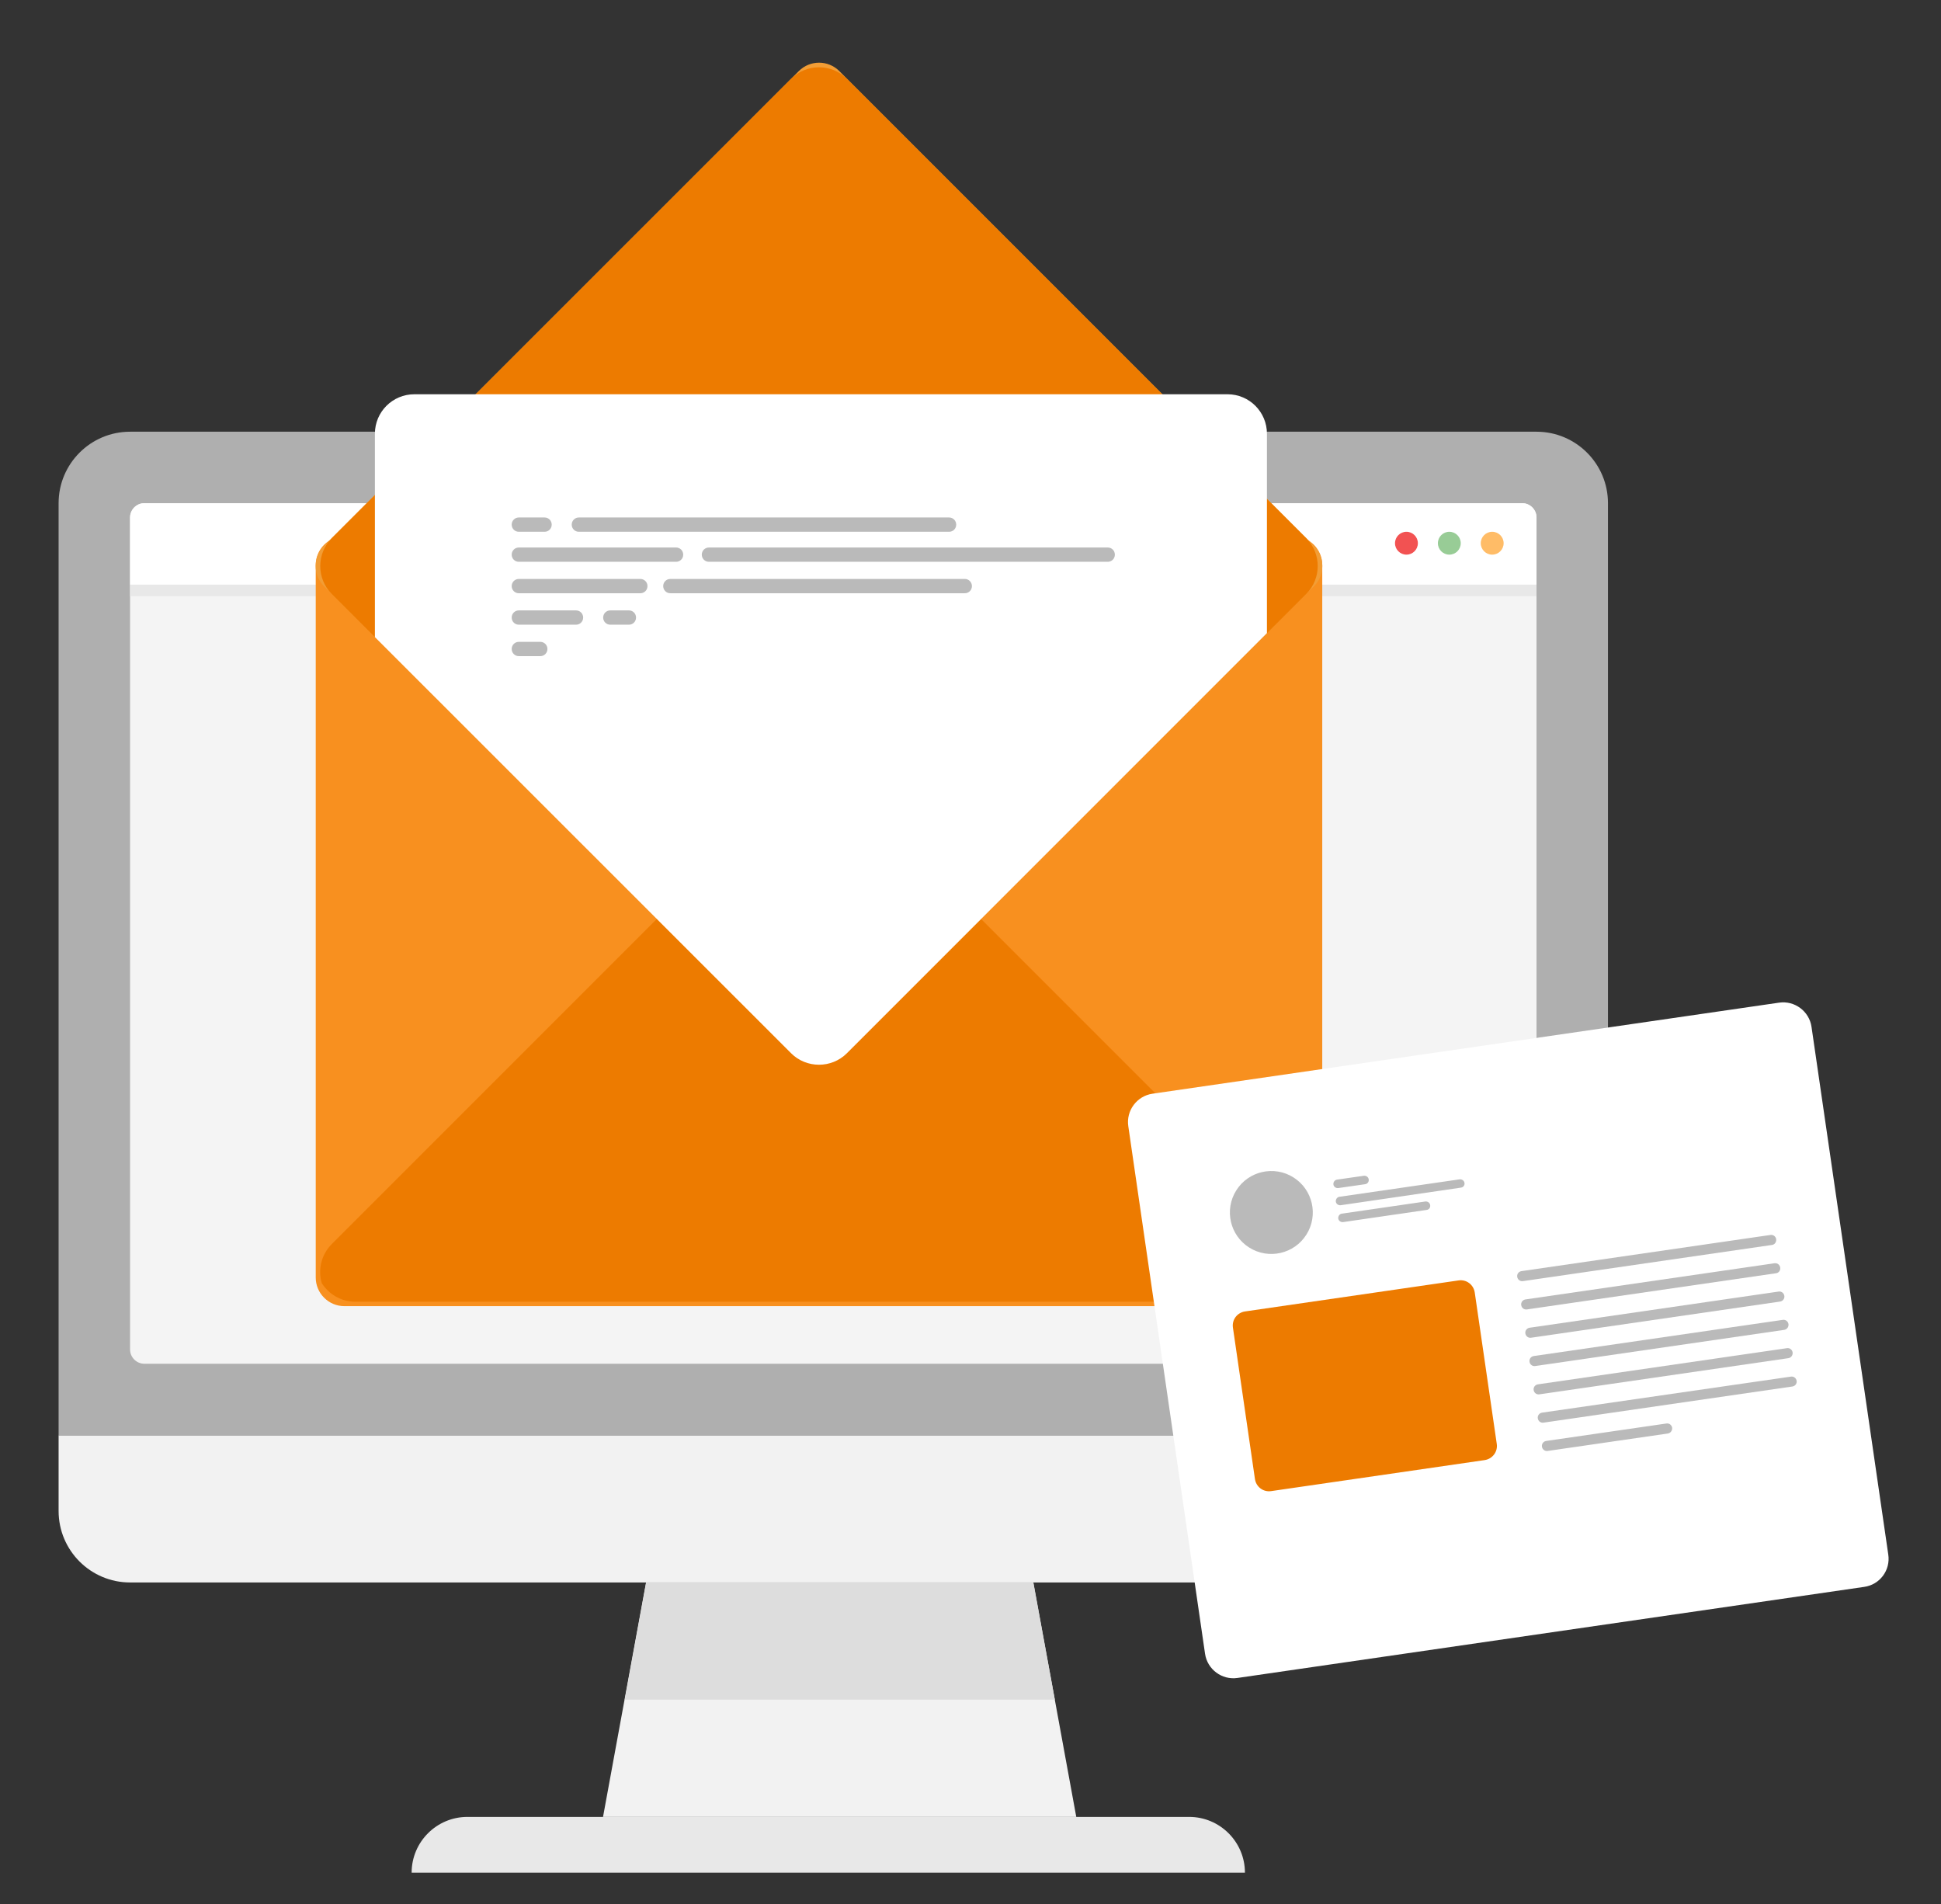<?xml version="1.0" encoding="utf-8"?>
<!-- Generator: Adobe Illustrator 26.1.0, SVG Export Plug-In . SVG Version: 6.00 Build 0)  -->
<svg version="1.1" xmlns="http://www.w3.org/2000/svg" xmlns:xlink="http://www.w3.org/1999/xlink" x="0px" y="0px" width="1358px"
	 height="1332px" viewBox="0 0 1358 1332" enable-background="new 0 0 1358 1332" xml:space="preserve">
<rect x="0" y="0" width="1358" height="1332" fill="#333333" stroke="none"/>
<g id="BG">
</g>
<g id="Artwork">
	<g>
		<g>
			<path fill="#F2F2F2" d="M41,1004v53c0,27.6,22.4,50,50,50h984c27.6,0,50-22.4,50-50v-53H41z"/>
		</g>
		<g>
			<path fill="#AFAFAF" d="M1125,352c0-27.6-22.4-50-50-50H91c-27.6,0-50,22.4-50,50v652h1084V352z"/>
		</g>
		<g>
			<path fill="#F4F4F4" d="M91,944V362c0-5.5,4.5-10,10-10h964c5.5,0,10,4.5,10,10v582c0,5.5-4.5,10-10,10H101
				C95.5,954,91,949.5,91,944z"/>
		</g>
		<g>
			<path fill="#F2F2F2" d="M753,1271c-110.4,0-220.7,0-331.1,0c10-54.7,20.1-109.3,30.1-164c90.3,0,180.6,0,270.9,0
				C733,1161.7,743,1216.3,753,1271z"/>
		</g>
		<g>
			<path fill="#E8E8E8" d="M832,1271H327c-21.5,0-39,17.5-39,39l0,0h583l0,0C871,1288.5,853.5,1271,832,1271z"/>
		</g>
		<g>
			<path fill="#DDDDDD" d="M738,1189c-5-27.3-10-54.7-15-82c-90.3,0-180.6,0-270.9,0c-5,27.3-10,54.7-15,82H738z"/>
		</g>
		<g>
			<path fill="#FFFFFF" d="M1065,352H101c-5.5,0-10,4.5-10,10v47h984v-47C1075,356.5,1070.5,352,1065,352z"/>
		</g>
		<g>
			<circle fill="#FFBC67" cx="1044" cy="380" r="8"/>
		</g>
		<g>
			<circle fill="#98CC96" cx="1014" cy="380" r="8"/>
		</g>
		<g>
			<circle fill="#F25252" cx="984" cy="380" r="8"/>
		</g>
		<g>
			<rect x="91" y="409" fill="#E8E8E8" width="984" height="8"/>
		</g>
		<g>
			<g>
				<path fill="#F8901F" d="M905.1,913.7H240.9c-11,0-20-9-20-20V395.2c0-11,9-20,20-20h664.2c11,0,20,9,20,20v498.5
					C925.1,904.7,916.1,913.7,905.1,913.7z"/>
			</g>
			<g>
				<path fill="#F29D35" d="M558.9,742.2L226.7,410.1c-7.8-7.8-7.8-20.5,0-28.3L558.9,49.7c7.8-7.8,20.5-7.8,28.3,0l332.1,332.1
					c7.8,7.8,7.8,20.5,0,28.3L587.1,742.2C579.4,750,566.6,750,558.9,742.2z"/>
			</g>
			<g>
				<path fill="#ED7B00" d="M913.9,415.5L592.5,736.8c-10.7,10.7-28.3,10.7-39,0L232.1,415.5c-10.7-10.7-10.7-28.3,0-39L553.5,55.1
					c10.7-10.7,28.3-10.7,39,0l321.4,321.4C924.6,387.2,924.6,404.7,913.9,415.5z"/>
			</g>
			<g>
				<path fill="#ED7B00" d="M248.5,910.6h649c9.8,0,18.4-5.2,23.3-13c2.7-9.4,0.4-19.9-7-27.3L592.5,549
					c-10.7-10.7-28.3-10.7-39.1,0L232.1,870.3c-7.4,7.4-9.7,17.9-7,27.3C230.1,905.4,238.7,910.6,248.5,910.6z"/>
			</g>
			<g>
				<path fill="#FFFFFF" d="M886.4,303.4v139.5L592.5,736.8c-10.7,10.7-28.3,10.7-39,0L262.3,445.7V303.4
					c0-15.3,12.4-27.6,27.6-27.6h568.9C874.1,275.8,886.4,288.2,886.4,303.4z"/>
			</g>
		</g>
		<g>
			<g>
				<path fill="#BABABA" d="M381,372h-18c-2.8,0-5-2.2-5-5l0,0c0-2.8,2.2-5,5-5h18c2.8,0,5,2.2,5,5l0,0C386,369.8,383.8,372,381,372
					z"/>
			</g>
			<g>
				<path fill="#BABABA" d="M664,372H405c-2.8,0-5-2.2-5-5l0,0c0-2.8,2.2-5,5-5h259c2.8,0,5,2.2,5,5l0,0
					C669,369.8,666.8,372,664,372z"/>
			</g>
			<g>
				<path fill="#BABABA" d="M473,393H363c-2.8,0-5-2.2-5-5l0,0c0-2.8,2.2-5,5-5h110c2.8,0,5,2.2,5,5l0,0
					C478,390.8,475.8,393,473,393z"/>
			</g>
			<g>
				<path fill="#BABABA" d="M775,393H496c-2.8,0-5-2.2-5-5l0,0c0-2.8,2.2-5,5-5h279c2.8,0,5,2.2,5,5l0,0
					C780,390.8,777.8,393,775,393z"/>
			</g>
			<g>
				<path fill="#BABABA" d="M448,415h-85c-2.8,0-5-2.2-5-5l0,0c0-2.8,2.2-5,5-5h85c2.8,0,5,2.2,5,5l0,0C453,412.8,450.8,415,448,415
					z"/>
			</g>
			<g>
				<path fill="#BABABA" d="M675,415H469c-2.8,0-5-2.2-5-5l0,0c0-2.8,2.2-5,5-5h206c2.8,0,5,2.2,5,5l0,0
					C680,412.8,677.8,415,675,415z"/>
			</g>
			<g>
				<path fill="#BABABA" d="M403,437h-40c-2.8,0-5-2.2-5-5l0,0c0-2.8,2.2-5,5-5h40c2.8,0,5,2.2,5,5l0,0C408,434.8,405.8,437,403,437
					z"/>
			</g>
			<g>
				<path fill="#BABABA" d="M440,437h-13c-2.8,0-5-2.2-5-5l0,0c0-2.8,2.2-5,5-5h13c2.8,0,5,2.2,5,5l0,0C445,434.8,442.8,437,440,437
					z"/>
			</g>
			<g>
				<path fill="#BABABA" d="M378,459h-15c-2.8,0-5-2.2-5-5l0,0c0-2.8,2.2-5,5-5h15c2.8,0,5,2.2,5,5l0,0C383,456.8,380.8,459,378,459
					z"/>
			</g>
		</g>
		<g>
			<g>
				<path fill="#FFFFFF" d="M1304.2,1110.1l-438.4,63.7c-10.9,1.6-21.1-6-22.7-16.9l-53.7-369.1c-1.6-10.9,6-21.1,16.9-22.7
					l438.4-63.7c10.9-1.6,21.1,6,22.7,16.9l53.7,369.1C1322.8,1098.4,1315.2,1108.6,1304.2,1110.1z"/>
			</g>
			<g>
				<path fill="#ED7B00" d="M1038.7,1021.4l-149.4,21.7c-5.5,0.8-10.5-3-11.3-8.5l-15.4-105.9c-0.8-5.5,3-10.5,8.5-11.3l149.4-21.7
					c5.5-0.8,10.5,3,11.3,8.5l15.4,105.9C1048,1015.5,1044.2,1020.6,1038.7,1021.4z"/>
			</g>
			<g>
				<path fill="#BABABA" d="M1239.7,870.9l-174.2,25.3c-1.9,0.3-3.7-1-4-3l0,0c-0.3-1.9,1-3.7,3-4l174.2-25.3c1.9-0.3,3.7,1,4,3l0,0
					C1242.9,868.9,1241.6,870.7,1239.7,870.9z"/>
			</g>
			<g>
				<path fill="#BABABA" d="M1242.5,890.7l-174.2,25.3c-1.9,0.3-3.7-1-4-3l0,0c-0.3-1.9,1-3.7,3-4l174.2-25.3c1.9-0.3,3.7,1,4,3l0,0
					C1245.8,888.7,1244.5,890.5,1242.5,890.7z"/>
			</g>
			<g>
				<path fill="#BABABA" d="M1245.4,910.5l-174.2,25.3c-1.9,0.3-3.7-1-4-3l0,0c-0.3-1.9,1-3.7,3-4l174.2-25.3c1.9-0.3,3.7,1,4,3l0,0
					C1248.7,908.5,1247.3,910.2,1245.4,910.5z"/>
			</g>
			<g>
				<path fill="#BABABA" d="M1248.3,930.3l-174.2,25.3c-1.9,0.3-3.7-1-4-3l0,0c-0.3-1.9,1-3.7,3-4l174.2-25.3c1.9-0.3,3.7,1,4,3l0,0
					C1251.5,928.3,1250.2,930,1248.3,930.3z"/>
			</g>
			<g>
				<path fill="#BABABA" d="M1251.2,950.1L1077,975.4c-1.9,0.3-3.7-1-4-3l0,0c-0.3-1.9,1-3.7,3-4l174.2-25.3c1.9-0.3,3.7,1,4,3l0,0
					C1254.4,948.1,1253.1,949.8,1251.2,950.1z"/>
			</g>
			<g>
				<path fill="#BABABA" d="M1254.1,969.9l-174.2,25.3c-1.9,0.3-3.7-1-4-3l0,0c-0.3-1.9,1-3.7,3-4L1253,963c1.9-0.3,3.7,1,4,3l0,0
					C1257.3,967.8,1256,969.6,1254.1,969.9z"/>
			</g>
			<g>
				<path fill="#BABABA" d="M1166.9,1002.8l-84.1,12.2c-1.9,0.3-3.7-1-4-3l0,0c-0.3-1.9,1-3.7,3-4l84.1-12.2c1.9-0.3,3.7,1,4,3l0,0
					C1170.1,1000.7,1168.8,1002.5,1166.9,1002.8z"/>
			</g>
			<g>
				
					<ellipse transform="matrix(0.532 -0.847 0.847 0.532 -301.912 1150.147)" fill="#BABABA" cx="889.2" cy="848.1" rx="29" ry="29"/>
			</g>
			<g>
				<path fill="#BABABA" d="M955.1,828.4l-18.8,2.7c-1.6,0.2-3.2-0.9-3.4-2.5l0,0c-0.2-1.6,0.9-3.2,2.5-3.4l18.8-2.7
					c1.6-0.2,3.2,0.9,3.4,2.5l0,0C957.9,826.7,956.7,828.2,955.1,828.4z"/>
			</g>
			<g>
				<path fill="#BABABA" d="M998.1,846.4l-58.4,8.5c-1.6,0.2-3.2-0.9-3.4-2.5l0,0c-0.2-1.6,0.9-3.2,2.5-3.4l58.4-8.5
					c1.6-0.2,3.2,0.9,3.4,2.5l0,0C1000.9,844.7,999.8,846.2,998.1,846.4z"/>
			</g>
			<g>
				<path fill="#BABABA" d="M1022.1,830.8L938,843.1c-1.6,0.2-3.2-0.9-3.4-2.5l0,0c-0.2-1.6,0.9-3.2,2.5-3.4l84.1-12.2
					c1.6-0.2,3.2,0.9,3.4,2.5l0,0C1024.9,829.1,1023.8,830.6,1022.1,830.8z"/>
			</g>
		</g>
	</g>
</g>
</svg>
